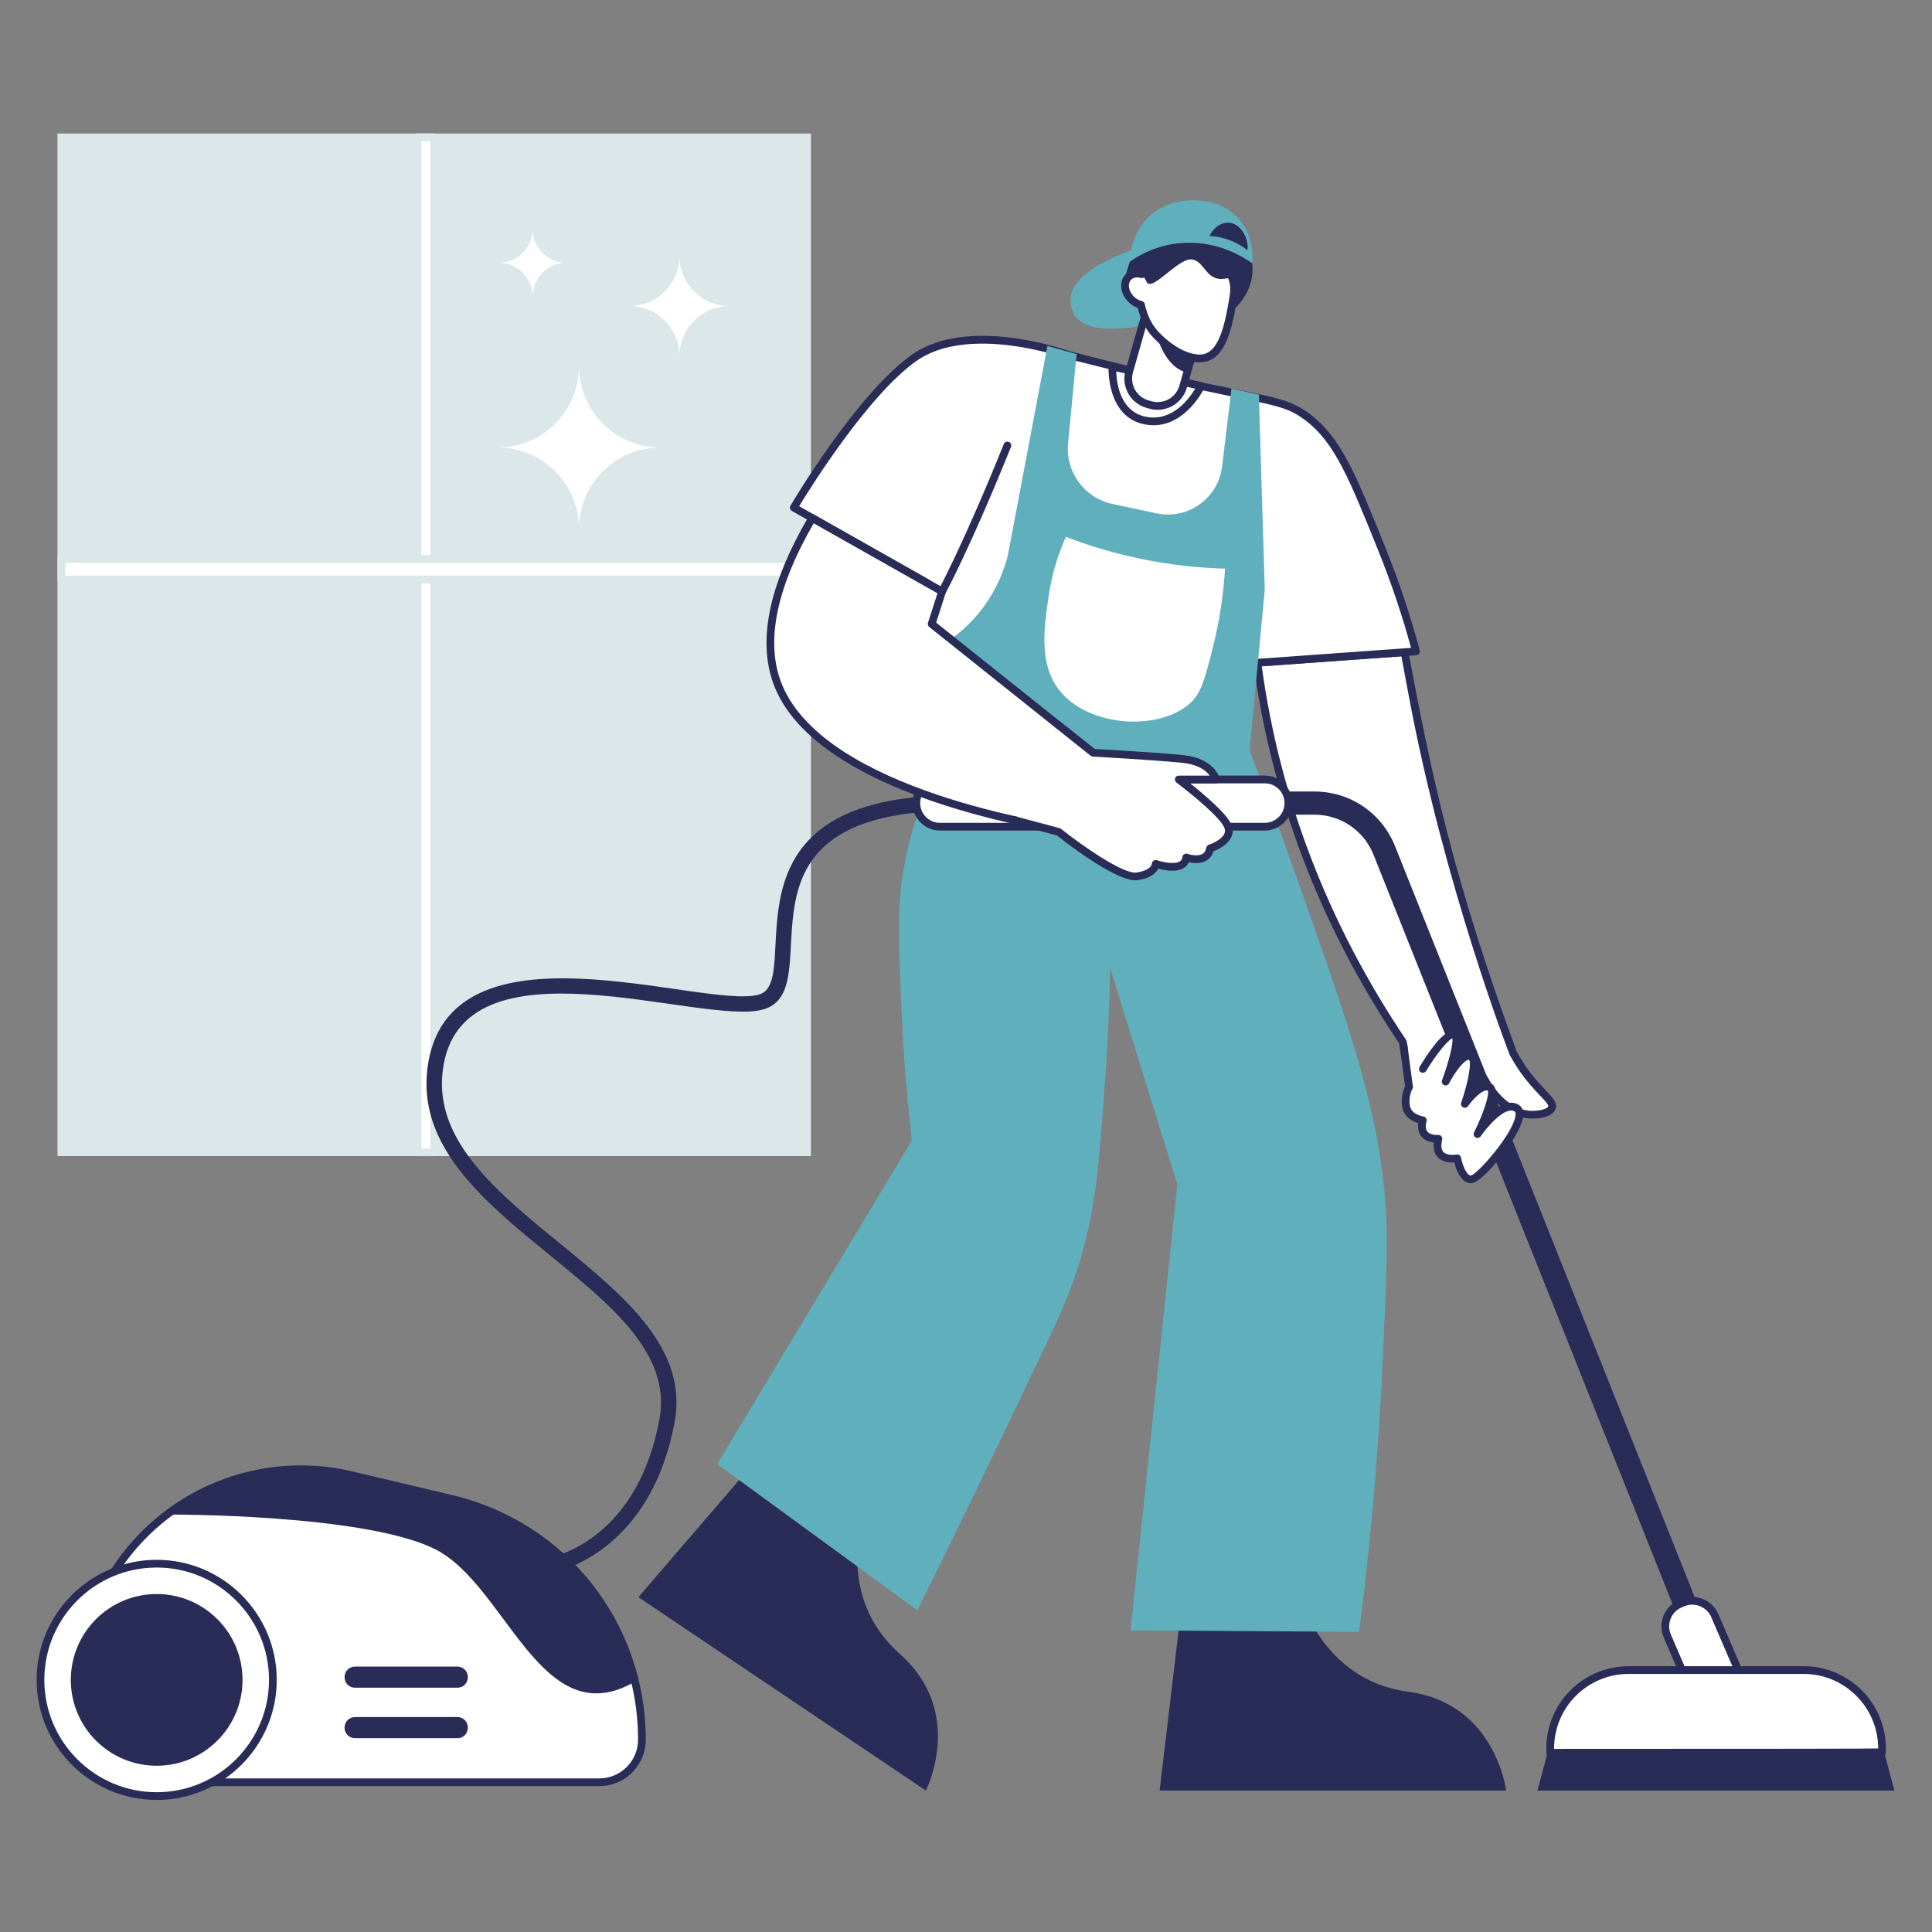 <?xml version="1.0" encoding="UTF-8"?><svg id="Vaccum_Cleaner" xmlns="http://www.w3.org/2000/svg" viewBox="0 0 2000 2000"><rect x="0" y="0" width="2000" height="2000" fill="#808080" stroke="none"/><defs><style>.cls-1{fill:#60afbd;}.cls-1,.cls-2,.cls-3,.cls-4{stroke-width:0px;}.cls-2{fill:#292c56;}.cls-3{fill:#dce7ea;}.cls-4{fill:#fff;}</style></defs><rect class="cls-3" x="59.5" y="138.21" width="779.96" height="1058.58"/><path class="cls-4" d="M683.53,463.26c-46.37,0-84.13,37.6-84.13,84.16,0-46.46-37.67-84.16-84.13-84.16,46.46,0,84.13-37.66,84.13-84.13,0,46.46,37.66,84.13,84.13,84.13Z"/><path class="cls-4" d="M755.09,316.79c-28.5,0-51.71,23.11-51.71,51.73,0-28.56-23.15-51.73-51.71-51.73,28.56,0,51.71-23.15,51.71-51.71,0,28.56,23.15,51.71,51.71,51.71Z"/><path class="cls-4" d="M586.27,272.07c-19.26,0-34.94,15.62-34.94,34.96,0-19.3-15.64-34.96-34.94-34.96,19.3,0,34.94-15.64,34.94-34.94,0,19.3,15.64,34.94,34.94,34.94Z"/><rect class="cls-4" x="432.26" y="142.16" width="17.22" height="1050.67"/><path class="cls-3" d="M449.48,1196.84h-17.22c-2.21,0-4-1.79-4-4V142.16c0-2.21,1.79-4,4-4h17.22c2.21,0,4,1.79,4,4v1050.67c0,2.21-1.79,4-4,4ZM436.26,1188.84h9.22V146.16h-9.22v1042.67Z"/><rect class="cls-4" x="63.45" y="578.67" width="772.06" height="21.25"/><path class="cls-3" d="M835.51,603.91H63.45c-2.21,0-4-1.79-4-4v-21.25c0-2.21,1.79-4,4-4h772.06c2.21,0,4,1.79,4,4v21.25c0,2.21-1.79,4-4,4ZM67.45,595.91h764.06v-13.25H67.45v13.25Z"/><path class="cls-4" d="M620.42,1845.01H135.94c-29.51,0-53.42-23.92-53.42-53.42v-41.44c0-147.85,137.99-256.97,281.86-222.89l103,24.4c115.54,27.37,197.13,130.54,197.13,249.28,0,24.35-19.74,44.08-44.08,44.08Z"/><path class="cls-2" d="M620.42,1849H135.94c-31.66,0-57.43-25.76-57.43-57.42v-41.44c0-150.46,140.38-261.46,286.78-226.79l103,24.4c117.88,27.92,200.21,132.03,200.21,253.17,0,26.51-21.57,48.08-48.08,48.08ZM86.51,1750.14v41.44c0,27.25,22.17,49.42,49.43,49.42h484.48c22.1,0,40.08-17.98,40.08-40.08,0-117.41-79.79-218.32-194.05-245.39l-103-24.4c-141.36-33.48-276.94,73.74-276.94,219Z"/><circle class="cls-4" cx="162.19" cy="1739.01" r="120.29"/><path class="cls-2" d="M162.19,1863.3c-68.54,0-124.29-55.76-124.29-124.3s55.76-124.29,124.29-124.29,124.29,55.76,124.29,124.29-55.76,124.3-124.29,124.3ZM162.19,1622.71c-64.12,0-116.29,52.17-116.29,116.29s52.17,116.3,116.29,116.3,116.29-52.17,116.29-116.3-52.17-116.29-116.29-116.29Z"/><circle class="cls-2" cx="162.19" cy="1739.01" r="88.88"/><path class="cls-1" d="M1185.24,254.15s-76.17,21.86-76.98,55.09c-.81,33.22,36.51,40.52,112.86,18.64l-35.88-73.72Z"/><path class="cls-2" d="M1224.73,1648.94l-24.29,204.64h358.68s-10.72-90.32-101.46-102.32c-90.74-12-112.89-102.32-112.89-102.32h-120.04Z"/><path class="cls-2" d="M795.23,1497.14l-134.38,156.24,297.61,200.2s41.52-80.92-27.07-141.53c-68.59-60.6-36.56-147.91-36.56-147.91l-99.6-67Z"/><path class="cls-1" d="M1293.55,776.87c12.32,31.74,30.02,78.36,50.1,135.23,52.91,149.83,79.56,226.57,89,315.92,4.94,46.76,2.81,92.42-1.43,183.73-5.39,115.98-15.71,211.33-24.29,277.5-78.88-.5-157.76-.99-236.64-1.48,16.16-153.92,32.32-307.84,48.47-461.77-23.16-74.61-46.33-149.23-69.49-223.84-1.04,51.22-3.59,94.7-6.09,127.99-5.7,75.89-8.88,115.76-22.05,164.11-12.92,47.42-29.67,78.98-45.73,113.01-31.87,67.53-74.07,155.57-125.75,259.72-69.07-50.46-138.14-100.92-207.21-151.38,67.16-111.63,134.33-223.27,201.49-334.9-6.48-57.29-9.51-105.67-11.04-141.74-2.94-69.35-4.25-104.88,3.89-146.87,9.92-51.14,28.53-90.3,42.87-115.52,104.63.1,209.26.2,313.89.29Z"/><path class="cls-4" d="M1462.58,721.15c-.94-4.99-4.74-25.3-8.62-46-50.78,3.64-101.56,7.29-152.34,10.93,18.57,140.38,69.83,272.76,150.61,392.54,1.19,8.63,3.23,20.38,6.89,34.03,7.81,29.1,12.55,46.38,27.55,57.53,11.97,8.9,34.11,16.56,47.81,6.28,13.65-10.24,16.82-36.73,1.42-60.37,3.21,6.03,19.63,35.48,46.8,37.68,8.71.71,21.93-1.12,23.9-7.29,1.87-5.86-8.2-12.45-21.07-27.96-9.11-10.97-15.22-21.11-19.04-28.16-41.82-113.56-79.03-236.43-103.9-369.22Z"/><path class="cls-2" d="M1518.27,1185.45c-12.69,0-25.89-6.04-33.99-12.05-16.25-12.09-21.34-31.03-29.03-59.71-2.95-11-5.26-22.3-6.86-33.6-84.39-125.39-132.97-259.14-150.74-393.49-.3-2.28,1.38-4.35,3.68-4.51l152.34-10.93c2.01-.12,3.84,1.25,4.22,3.25,23.57,125.78,46.28,235.13,112.25,414.3,21.16,38.89,44.18,46.73,40.27,58.98-3.04,9.51-19.66,10.74-28.04,10.06-13.41-1.09-24.31-8.07-32.63-16.21,2.84,22.34-7.7,43.89-31.46,43.89ZM1306.16,689.76c18.99,138.47,69.97,268.86,149.39,386.62,1.55,2.3.82,10.59,7.44,35.24,7.52,28.02,12.05,44.93,26.07,55.36,10.73,7.97,31.16,15.19,43.02,6.29,10.72-8.05,14.16-28.84,3.89-49.07-1.46-2.34-2.67-4.46-3.6-6.22-1.01-1.89-.35-4.24,1.49-5.33,1.85-1.09,4.22-.53,5.39,1.26,1.35,2.07,2.56,4.15,3.64,6.23,6.75,10.64,20.66,28.07,40.12,29.65,9.64.81,18.91-1.83,19.77-4.52.52-1.63-4.25-6.63-8.46-11.05-11.8-12.37-21.63-24.01-31.35-41.94-.56-1.04-67.78-175.36-104.32-370.38l-7.96-42.5-144.53,10.36Z"/><path class="cls-4" d="M1465.83,674.3c-6.97-26.11-17.93-62.52-34.9-104.69-30.56-75.95-45.85-113.92-77.15-137.62-32.27-24.42-60-15.62-248.65-64.85.13-.4-103.05-36.29-158.98,3.43-56.65,40.23-124.41,154.91-124.41,154.91l137.42,77.73c4.77,61.72,12.79,114.25,20.51,155.23h300.09c6.41-20.74,13.8-45.03,21.87-72.36,54.74-3.93,109.47-7.85,164.21-11.78Z"/><path class="cls-2" d="M1279.75,762.43h-300.09c-1.92,0-3.57-1.37-3.93-3.26-9.47-50.3-16.33-101.95-20.4-153.53l-135.56-76.69c-1.94-1.09-2.62-3.58-1.47-5.52,2.79-4.71,68.85-115.88,125.54-156.13,57.69-40.96,158.39-5.46,162.66-3.93,192.4,50.15,216.3,40.15,249.71,65.43,32.19,24.37,47.65,62.78,78.45,139.32,13.78,34.24,25.58,69.62,35.06,105.15.65,2.44-1.1,4.85-3.58,5.02l-161.44,11.59c-6.89,23.27-13.99,46.72-21.1,69.75-.52,1.67-2.07,2.82-3.82,2.82ZM982.98,754.43h293.82c7.09-22.96,14.14-46.32,20.99-69.49.47-1.6,1.89-2.74,3.55-2.86l159.37-11.44c-9.18-33.64-20.43-67.11-33.49-99.55-30.25-75.16-45.43-112.89-75.85-135.92-23.98-18.15-36.3-14.82-155.36-41.79-32.35-7.33-88.41-21.13-92.26-22.5-1.55-.56-100.91-35.68-155.29,2.93-49.79,35.36-109.33,130.72-121.18,150.19l133.84,75.71c1.16.66,1.92,1.84,2.02,3.17,3.94,50.89,10.61,101.85,19.84,151.54Z"/><path class="cls-4" d="M1151.56,379.55s-2.91,48.95,34.48,55.91c37.39,6.96,57.31-35.94,57.31-35.94-30.6-6.66-61.2-13.32-91.8-19.98Z"/><path class="cls-2" d="M1194.12,440.22c-2.83,0-5.76-.26-8.8-.83-40.39-7.52-37.77-59.55-37.74-60.08.14-2.44,2.42-4.18,4.84-3.67l91.8,19.98c2.51.55,3.85,3.28,2.78,5.59-.2.43-18.55,39.01-52.87,39.01ZM1155.53,384.51c.34,11.84,3.92,41.93,31.25,47.02,26.99,5.05,44.41-18.97,50.52-29.23l-81.77-17.79Z"/><rect class="cls-4" x="1175.19" y="312.44" width="57.99" height="108.4" rx="27.49" ry="27.49" transform="translate(146.25 -315.46) rotate(15.88)"/><path class="cls-2" d="M1198.38,424.25c-4.75,0-7.11-.77-11.57-2.04-16.74-4.76-26.43-22.16-21.67-38.9l14.62-51.39c4.76-16.71,22.12-26.43,38.9-21.67l2.9.82c16.7,4.75,26.42,22.2,21.67,38.9l-14.62,51.39c-4.03,14.16-16.88,22.89-30.24,22.89ZM1191.91,415.34c12.5,3.55,25.47-3.7,29.01-16.16l14.62-51.39c3.54-12.45-3.71-25.47-16.16-29.02l-2.9-.82c-12.57-3.56-25.48,3.74-29.02,16.16l-14.62,51.39c-3.55,12.48,3.68,25.47,16.16,29.02l2.91.83Z"/><path class="cls-4" d="M1277.2,304.57c1.35-8.95-.91-18.06-6.25-25.36-13.19-18.04-35.87-28.5-56.3-23.98-.74.16-15.05,3.5-24.54,14.1-3.66,4.09-6.37,9.04-8.16,14.56-5.06-1.48-10.19-.69-13.64,2.66-8.78,8.51-.84,26,12.81,28.96,3.17,14.43,8.83,24.29,16.56,32.16,8.39,8.54,23.47,21.15,40.95,23.21,24.53,2.89,32.65-26.96,38.56-66.31Z"/><path class="cls-2" d="M1242.02,375.08c-17.28,0-34.97-12.17-47.19-24.61-7.91-8.05-13.55-17.75-17.06-31.76-8.89-3.05-16.07-11.52-17.02-20.91-1.16-11.49,7.41-19.75,18.62-18.5,1.94-4.8,4.54-9.04,7.77-12.64,10.44-11.65,26-15.19,26.65-15.34,19.41-4.29,44.43,3.69,60.39,25.53,6.01,8.22,8.49,18.28,6.98,28.32h0c-5.34,35.49-12.81,69.92-39.13,69.92ZM1168.71,296.99c.69,6.88,6.71,13.19,13.26,14.6,1.53.33,2.72,1.52,3.06,3.05,3.05,13.85,8.4,22.99,15.51,30.22,7.26,7.39,21.92,20.08,38.57,22.04,20.23,2.38,28.03-22.31,34.14-62.93,1.19-7.95-.77-15.91-5.53-22.41-14.07-19.24-35.98-26.04-52.21-22.43-.14.03-13.68,3.11-22.42,12.86-3.2,3.57-5.67,7.99-7.33,13.12-.67,2.06-2.85,3.2-4.93,2.61-7.28-2.15-12.84,2.04-12.12,9.27ZM1277.2,304.57h.04-.04Z"/><path class="cls-2" d="M1197.69,347.66s7.93,32.81,31.23,38.03l4.47-15.71s-23.93-4.99-35.7-22.32Z"/><path class="cls-1" d="M976.38,810.42l-14.6-135.27c41.11-19.97,69.91-56.14,81.32-99.11,13.73-72.63,27.45-145.26,41.18-217.89l30.23,8.45-8.85,92.44c-2.83,29.54,16.96,56.5,45.98,62.67l45.62,9.69c32.48,6.9,63.89-15.56,67.85-48.53l9.69-80.56,28.41,6.15,6.08,202.17-16.68,176.13-316.24,23.67Z"/><path class="cls-2" d="M1776.33,1752.8c-4.77,0-9.28-2.86-11.15-7.56l-343.28-860.32c-10.08-25.25-34.16-41.57-61.36-41.57h-325.54c-6.63,0-12-5.37-12-12s5.37-12,12-12h325.54c37.07,0,69.91,22.25,83.65,56.68l343.28,860.32c3.16,7.92-2.73,16.45-11.14,16.45Z"/><polygon class="cls-2" points="1961.1 1853.58 1591.56 1853.58 1602.06 1814.43 1950.6 1814.43 1961.1 1853.58"/><rect class="cls-4" x="1740.95" y="1654.15" width="53.52" height="137.38" rx="25.37" ry="25.37" transform="translate(-537.2 839.46) rotate(-23.29)"/><path class="cls-2" d="M1783.56,1792.56c-11.18,0-22.12-6.48-26.98-17.77l-34.27-79.59c-6.42-14.91.45-32.17,15.36-38.59l2.56-1.1c14.87-6.4,32.19.48,38.59,15.36l34.26,79.59c6.42,14.91-.45,32.16-15.36,38.58-4.21,1.82-7.86,3.52-14.17,3.52ZM1751.82,1661.13c-4.87,0-7.85,1.5-10.98,2.84-10.85,4.67-15.85,17.23-11.18,28.07l34.27,79.59c4.67,10.85,17.22,15.84,28.07,11.18l2.56-1.1s0,0,0,0c10.85-4.66,15.84-17.23,11.17-28.07l-34.26-79.59c-3.48-8.08-11.38-12.92-19.66-12.92Z"/><path class="cls-4" d="M1685.87,1728.86h181.28c44.77,0,81.11,36.35,81.11,81.11v4.46h-343.51v-4.46c0-44.77,36.35-81.11,81.11-81.11Z"/><path class="cls-2" d="M1948.26,1818.43h-343.51c-2.21,0-4-1.79-4-4v-4.46c0-46.93,38.18-85.11,85.11-85.11h181.28c46.93,0,85.12,38.18,85.12,85.11v4.46c0,2.21-1.79,4-4,4ZM1608.75,1810.43q335.48,0,335.51-.46c0-42.52-34.59-77.11-77.12-77.11h-181.28c-41.85,0-77.11,33.75-77.11,77.57Z"/><path class="cls-2" d="M548.31,1624.25c-.39-4.4,2.87-8.28,7.27-8.67,4.46-.42,102.16-11.27,127.1-146.66,25.31-137.4-259.88-203.64-240.24-362.63,20.03-162.26,285.9-60.59,343.22-76.69,48.31-13.57-50.53-202.25,195.99-206.25,4.7,0,8.06,3.66,8.13,7.87.07,4.42-3.45,8.05-7.87,8.13-241.03,3.92-119.22,185.24-191.93,205.66-63.43,17.81-313.92-80.59-331.67,63.25-18.19,147.33,267.72,213.64,240.1,363.57-14.18,76.98-51.59,116.27-80.47,135.68-31.6,21.23-59.79,23.92-60.97,24.02-4.24.42-8.27-2.76-8.67-7.27Z"/><path class="cls-4" d="M1309.3,855.77h-336.28c-13.49,0-24.43-10.94-24.43-24.43s10.94-24.43,24.43-24.43h336.28c13.49,0,24.43,10.94,24.43,24.43s-10.94,24.43-24.43,24.43Z"/><path class="cls-2" d="M1309.3,859.77h-336.28c-15.68,0-28.43-12.75-28.43-28.43s12.75-28.43,28.43-28.43h336.28c15.68,0,28.43,12.75,28.43,28.43s-12.75,28.43-28.43,28.43ZM973.02,810.92c-11.26,0-20.43,9.16-20.43,20.43s9.16,20.43,20.43,20.43h336.28c11.26,0,20.43-9.16,20.43-20.43s-9.16-20.43-20.43-20.43h-336.28Z"/><path class="cls-2" d="M449.48,1603.23c74.65,36.39,110.29,194.3,207.83,137.56-22.23-92.14-94.47-166.54-189.94-189.15l-103-24.4c-70.37-16.67-139.29.98-191.39,40.61,4.5-.02,202.69-.59,276.5,35.38Z"/><path class="cls-4" d="M964.43,645.92c3.61-11.2,7.22-22.4,10.83-33.6l-134.42-76.04c-51.8,88.3-48.64,141.95-34.42,175.27,50.4,118.08,311.74,149.64,311.74,149.64l35.02-64.66c-62.92-50.21-125.83-100.41-188.75-150.62Z"/><path class="cls-2" d="M1118.16,865.19c-2.51,0-264.57-32.92-315.42-152.07-19.64-46.02-7.98-106.2,34.65-178.86,1.1-1.89,3.52-2.54,5.42-1.46l134.42,76.04c1.65.93,2.42,2.9,1.84,4.71l-9.98,30.97,186.59,148.9c1.52,1.21,1.95,3.33,1.02,5.03l-35.02,64.66c-.7,1.29-2.05,2.09-3.52,2.09ZM842.31,541.71c-39.66,68.82-50.5,125.42-32.21,168.27,46.25,108.36,278.16,143.11,305.86,146.89l32.11-59.29-186.13-148.54c-1.3-1.04-1.82-2.77-1.31-4.35l9.83-30.5-128.14-72.48Z"/><path class="cls-2" d="M1172.68,281.48s9.12-1.42,14.18,10.13c5.06,11.55,32.49-24.31,46.53-23.09,14.04,1.22,14.65,23.7,35.31,19.85,20.66-3.85,5.33,34.78,5.33,34.78,0,0,26.07-18.97,22.22-50.58-3.85-31.6-71.1-45.17-94.81-44.97s-38.49,66.44-38.49,66.44l9.72-12.56Z"/><path class="cls-1" d="M1169.62,270.88c39.05-27.29,88.15-25.5,126.63,1.69.46-4.22,2.56-27.09-13.67-45.68-17.43-19.97-42.52-19.56-49.23-19.45-6.24.1-24.83.68-41.33,14.59-21.56,18.17-22.35,44.61-22.4,48.86Z"/><path class="cls-2" d="M1252.19,244.21c4.3-9.3,13.18-14.74,21.37-13.57,9.89,1.41,19.33,14.38,17.83,28.36-11.6-9.06-25.25-13.93-39.2-14.79Z"/><path class="cls-4" d="M1051.04,849.19l44.86,12s61.38,48.88,81.03,46.05c19.65-2.84,19.45-12.96,19.45-12.96,0,0,29.58,10.29,31.6-6.6,0,0,21.68,7.82,24.71-9.4,0,0,24.11-7.72,18.64-22.5-5.47-14.78-51.05-48.85-51.05-48.85h38.49s-4.25-18.19-34.44-21.23c-30.18-3.04-92.78-6.48-92.78-6.48l-36.13-28.77-44.38,98.74Z"/><path class="cls-2" d="M1094.06,864.84l-44.05-11.79c-2.13-.57-3.4-2.76-2.83-4.9.57-2.13,2.76-3.41,4.9-2.83,46.4,12.42,45.31,11.93,46.32,12.74,23.21,18.48,64.89,47.06,77.96,45.22,12.34-1.78,15.88-6.71,16.02-9.08.18-2.82,2.99-4.5,5.31-3.71,6.39,2.21,18.46,4.51,23.66,1.25,1.56-.97,2.4-2.42,2.66-4.55.31-2.59,2.96-4.15,5.33-3.29,2.7.96,10.74,2.86,15.47.11,2.11-1.23,3.4-3.34,3.95-6.44.26-1.46,1.3-2.66,2.71-3.11,3.46-1.12,13.05-5.3,15.88-11.13.97-2,1.04-3.96.22-6.17-4.15-11.21-37.28-37.76-49.69-47.04-3.07-2.3-1.44-7.2,2.39-7.2h32.05c-3.45-4.77-11.29-11.52-28.4-13.25-29.75-2.99-91.98-6.43-92.6-6.47-1.9-.1-.47.57-38.4-29.63-1.73-1.38-2.01-3.89-.64-5.62,1.38-1.73,3.89-2.01,5.62-.64l35.13,27.97c9.07.51,64.14,3.65,91.69,6.42,32.65,3.29,37.73,23.44,37.93,24.3.59,2.5-1.32,4.91-3.89,4.91h-26.76c14.06,11.12,38.78,31.87,43.07,43.47,4.64,12.53-6.53,22.07-18.99,26.91-3.24,11.09-13.92,13.81-25.33,11.3-4.82,10.88-20.22,9.74-31.73,6.66-2.12,4.25-7.56,9.93-21.53,11.95-19.08,2.66-68.34-34.41-83.44-46.36Z"/><path class="cls-4" d="M1472.9,1106.51s22.49-37.12,31.86-35.8c9.37,1.32-8.25,48.92-8.25,48.92,0,0,14.99-29.23,25.49-26.24,10.49,3-5.62,49.36-5.62,49.36,0,0,14.43-20.69,25.11-17.5,10.68,3.19-11.99,48.72-11.99,48.72,0,0,25.12-36.52,40.57-26.79,15.46,9.73-36.08,72-46.57,73.57-10.49,1.56-14.99-21.67-14.99-21.67,0,0-25.49,5.06-19.49-20.24,0,0-21.74,1.87-16.12-19.11,0,0-14.99-2.09-17.24-13.98-2.25-11.88,3-20.5,3-20.5-1.9-14.2-3.79-28.4-5.69-42.6l19.93,23.86Z"/><path class="cls-2" d="M1505.41,1203.44c-13.94.67-22.69-6.61-21.13-20.76-11.18-1.33-17.67-8.44-16.07-19.96-5.45-1.68-14.54-5.97-16.48-16.22-2-10.55,1.26-18.85,2.79-21.98l-5.52-41.34c-.29-2.19,1.25-4.2,3.44-4.49,2.18-.28,4.2,1.25,4.49,3.44l5.69,42.6c.12.91-.07,1.82-.55,2.61-.03.06-4.4,7.57-2.48,17.68,1.68,8.88,13.76,10.75,13.88,10.76,2.4.36,3.91,2.72,3.3,5-1.3,4.84-1.01,8.43.86,10.66,2.8,3.34,9.07,3.6,11.05,3.44,2.62-.27,4.88,2.2,4.24,4.91-1.44,6.05-.97,10.36,1.38,12.8,3.47,3.61,11.05,3.07,13.44,2.6,2.2-.43,4.29,1.01,4.71,3.16,1.6,8.16,6.07,19.25,10.48,18.48,6.41-1.47,42.52-41.82,45.83-61.38.3-1.79.41-4.09-.8-4.85-9.23-5.8-27.66,14.79-35.15,25.67-1.19,1.74-3.52,2.25-5.32,1.18-1.81-1.06-2.49-3.35-1.55-5.23,9.79-19.66,16.38-39.92,14.1-43.34-5.06-1.36-15.21,8.8-20.36,16.18-2.65,3.79-8.58.77-7.06-3.6,7.05-20.3,10.91-41.41,8.11-44.31-4.01-1.04-14.25,11.91-20.63,24.32-.97,1.89-3.24,2.69-5.17,1.84-1.94-.85-2.88-3.06-2.14-5.05,7.12-19.25,11.76-38.3,10.67-43.4-4.66,1.75-16.84,16.8-27.11,33.75-1.14,1.88-3.61,2.49-5.49,1.35-1.89-1.14-2.49-3.61-1.35-5.5,20.75-34.26,31.34-38.32,35.83-37.69,9.71,1.36,5.55,19.2,3.11,28.72,4.61-4.47,9.72-7.33,14.68-5.93,1.45.42,3.47,1.47,4.85,4.12,3.37,6.48.62,21.24-2.57,33.3,5.19-4.22,11.35-7.32,17.26-5.55,10.03,2.98,4.35,20.67.78,30.53,8.88-7.91,19.69-13.88,28.79-8.15,2.89,1.82,5.97,5.72,4.23,13.98-4.4,20.98-40.86,65.21-52.34,66.93-10.23,1.55-16.03-11.26-18.67-21.27Z"/><path class="cls-2" d="M975.25,616.32c-2.99,0-4.97-3.22-3.51-5.91.26-.48,26.51-49.18,67.38-150.73.82-2.05,3.14-3.04,5.21-2.22,2.05.82,3.04,3.16,2.22,5.2-41.07,102.05-67.5,151.08-67.77,151.56-.72,1.34-2.1,2.09-3.52,2.09Z"/><path class="cls-4" d="M1101.37,550.7c54.89,21.42,112.44,32.9,170.97,34.04-1.01,20.83-3.96,51.13-12.96,86.7-7.86,31.05-12,46.79-22.69,57.53-32.41,32.56-111.12,29.33-143.4-12.17-22.48-28.91-16.45-68.71-11.33-102.5,4.18-27.56,12.69-49.31,19.41-63.6Z"/><path class="cls-1" d="M1090.13,719.26c-23.54-30.27-17.21-72.01-12.13-105.55,3.38-22.27,10.02-44.04,19.74-64.71.89-1.91,3.11-2.79,5.07-2.02,56.25,21.96,113.49,32.67,169.6,33.77,2.25.05,4.02,1.93,3.92,4.2-1.43,29.4-5.83,58.84-13.08,87.49-7.77,30.72-12.05,47.64-23.73,59.37-34.46,34.63-115.98,30.43-149.39-12.54ZM1103.43,555.78c-8.55,18.96-14.44,38.84-17.51,59.12-5.11,33.7-10.89,71.89,10.53,99.45,30.51,39.23,106.37,43,137.4,11.81,9.72-9.77,13.66-24.13,21.65-55.69,6.78-26.81,11.03-54.32,12.63-81.82-56.95-1.59-112.29-12.85-164.7-32.86Z"/><path class="cls-2" d="M473.57,1747.12h-106.11c-5.94,0-10.76-4.82-10.76-10.76,0-6.78,5.16-11.12,10.76-11.12h106.11c5.94,0,10.76,4.82,10.76,10.76,0,6.78-5.16,11.12-10.76,11.12Z"/><path class="cls-2" d="M473.57,1799.38h-106.11c-5.94,0-10.76-4.82-10.76-10.76,0-6.78,5.16-11.12,10.76-11.12h106.11c5.94,0,10.76,4.82,10.76,10.76,0,6.78-5.16,11.12-10.76,11.12Z"/></svg>